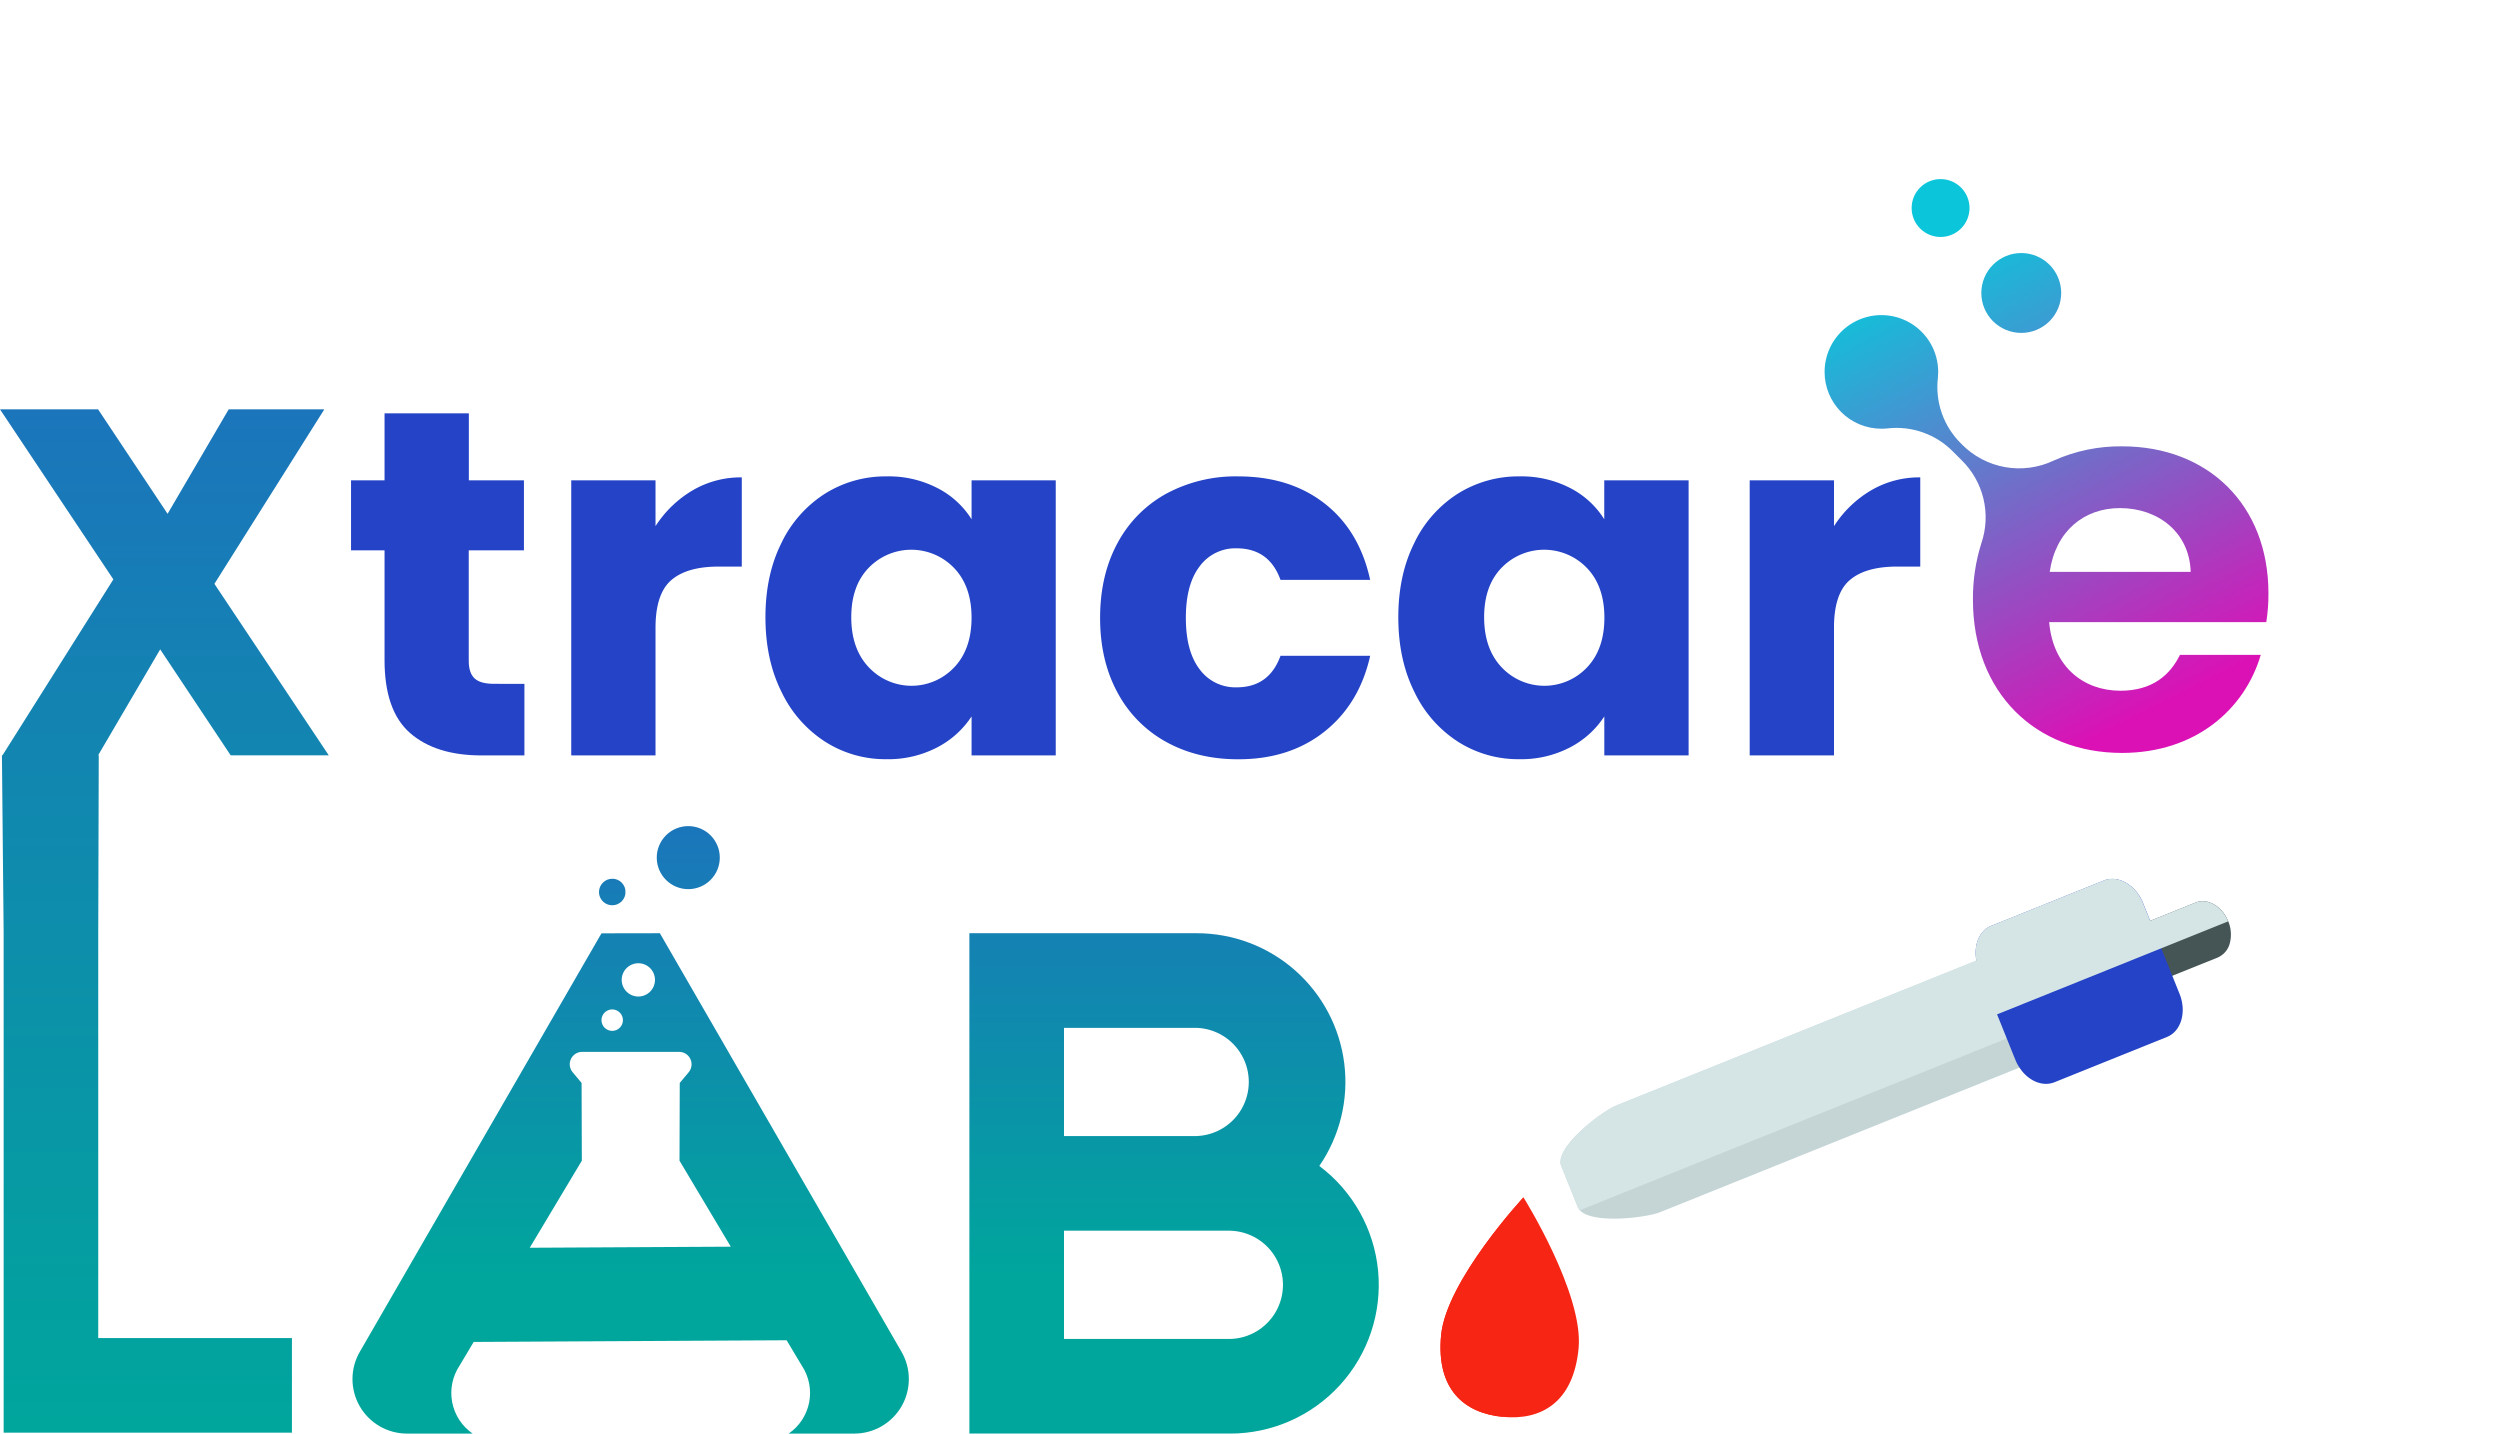 <svg xmlns="http://www.w3.org/2000/svg" xmlns:xlink="http://www.w3.org/1999/xlink" viewBox="0 0 932.66 534.82"><defs><style>.cls-1{fill:none;}.cls-2{isolation:isolate;}.cls-3{clip-path:url(#clip-path);}.cls-4{clip-path:url(#clip-path-2);}.cls-5{fill:url(#linear-gradient);}.cls-6{clip-path:url(#clip-path-3);}.cls-7{fill:url(#linear-gradient-2);}.cls-8{clip-path:url(#clip-path-4);}.cls-9{fill:url(#linear-gradient-3);}.cls-10{clip-path:url(#clip-path-5);}.cls-11{fill:url(#linear-gradient-4);}.cls-12{clip-path:url(#clip-path-6);}.cls-13{fill:url(#linear-gradient-5);}.cls-14{fill:#455556;}.cls-15{fill:#c5d5d6;}.cls-16{fill:#d5e5e6;}.cls-17{fill:#2443c6;}.cls-18{mix-blend-mode:multiply;}.cls-19{clip-path:url(#clip-path-8);}.cls-20{fill:#f72514;}.cls-21{clip-path:url(#clip-path-9);}.cls-22{fill:url(#linear-gradient-6);}</style><clipPath id="clip-path" transform="translate(-125.54 -194.18)"><rect class="cls-1" width="1080" height="1080"/></clipPath><clipPath id="clip-path-2" transform="translate(-125.54 -194.18)"><path class="cls-1" d="M916.4,383.73c14.4,0,26,9.19,26.4,23.79H890.21c2.2-15.2,12.8-23.79,26.19-23.79m-110.17-50.8a21.18,21.18,0,0,0,21.19,21.19,19.77,19.77,0,0,0,2.18-.11,29.62,29.62,0,0,1,24.68,8.78l3,3a29.86,29.86,0,0,1,7.45,31,68.18,68.18,0,0,0-3.16,21.09c0,34.8,23.4,57.19,55.59,57.19,27.4,0,45.8-16.2,51.79-36.59H938.8c-3.6,7.4-10.2,13.39-22.2,13.39-14,0-25.19-9.19-26.59-25.59h81a65.45,65.45,0,0,0,.8-10.8c0-33-22.59-54.79-54.59-54.79A60.49,60.49,0,0,0,891.71,366a30,30,0,0,1-34.36-6.14l-.07-.07a29.58,29.58,0,0,1-8.78-24.69c.07-.71.11-1.44.11-2.18a21.19,21.19,0,0,0-42.38,0m58.47-29.44a14.9,14.9,0,1,0,14.9-14.9,14.9,14.9,0,0,0-14.9,14.9m-26-31.69a10.8,10.8,0,1,0,10.8-10.8,10.79,10.79,0,0,0-10.8,10.8"/></clipPath><linearGradient id="linear-gradient" y1="1080" x2="1" y2="1080" gradientTransform="matrix(0, -190.48, -190.48, 0, 206612.59, 465.87)" gradientUnits="userSpaceOnUse"><stop offset="0" stop-color="#db11b6"/><stop offset="1" stop-color="#0bc6db"/></linearGradient><clipPath id="clip-path-3" transform="translate(-125.54 -194.18)"><path class="cls-1" d="M342.6,627.19l-.09-29-3.34-4a4.63,4.63,0,0,1,3.57-7.6H378.9a4.64,4.64,0,0,1,3.57,7.6l-3.34,4-.09,29,19.13,32.08-75,.4Zm7.33-52.43a4,4,0,1,1,4,4,4,4,0,0,1-4-4m7.54-15a6.21,6.21,0,1,1,6.22,6.19,6.22,6.22,0,0,1-6.22-6.19m-7.54-17.39L259.77,698.49A20.33,20.33,0,0,0,277.35,729h24.51A18.41,18.41,0,0,1,297,703.63l5.26-8.82L419,694.18l5.65,9.45A18.39,18.39,0,0,1,419.77,729h24.49a20.34,20.34,0,0,0,17.61-30.51L371.71,542.33Z"/></clipPath><linearGradient id="linear-gradient-2" y1="1080" x2="1" y2="1080" gradientTransform="matrix(0, 169.33, 169.33, 0, -182645.55, 306.43)" gradientUnits="userSpaceOnUse"><stop offset="0" stop-color="#1b75bb"/><stop offset="1" stop-color="#00a69c"/></linearGradient><clipPath id="clip-path-4" transform="translate(-125.54 -194.18)"><path class="cls-1" d="M349,527a4.95,4.95,0,1,0,5-5,5,5,0,0,0-5,5"/></clipPath><linearGradient id="linear-gradient-3" y1="1080" y2="1080" gradientTransform="matrix(0, 169.33, 169.33, 0, -182652.66, 306.43)" xlink:href="#linear-gradient-2"/><clipPath id="clip-path-5" transform="translate(-125.54 -194.18)"><path class="cls-1" d="M370.55,514.13a11.76,11.76,0,1,0,11.76-11.76,11.76,11.76,0,0,0-11.76,11.76"/></clipPath><linearGradient id="linear-gradient-4" y1="1080" y2="1080" gradientTransform="matrix(0, 169.33, 169.33, 0, -182624.66, 305.35)" xlink:href="#linear-gradient-2"/><clipPath id="clip-path-6" transform="translate(-125.54 -194.18)"><path class="cls-1" d="M522.48,653.31h61.94a20.2,20.2,0,0,1,0,40.39H522.48Zm0-75.68H572A20.2,20.2,0,0,1,572,618H522.48Zm-35.3-35.3V729h97.24a55.47,55.47,0,0,0,33.31-99.84A55.45,55.45,0,0,0,572,542.33Z"/></clipPath><linearGradient id="linear-gradient-5" y1="1080" y2="1080" gradientTransform="matrix(0, 169.33, 169.33, 0, -182442.76, 306.43)" xlink:href="#linear-gradient-2"/><clipPath id="clip-path-8" transform="translate(-125.54 -194.18)"><rect class="cls-1" x="707.68" y="522.03" width="249.14" height="114.77"/></clipPath><clipPath id="clip-path-9" transform="translate(-125.54 -194.18)"><polygon class="cls-1" points="210.86 346.89 188.06 385.87 162.13 346.89 125.54 346.89 167.83 410.33 126.5 475.91 126.26 475.91 126.9 542.33 126.9 728.66 234.45 728.66 234.45 693.36 162.19 693.36 162.19 542.33 162.38 475.91 162.17 475.91 185.3 436.44 211.6 475.97 248.19 475.97 205.53 411.99 246.53 346.89 210.86 346.89"/></clipPath><linearGradient id="linear-gradient-6" y1="1080" y2="1080" gradientTransform="matrix(0, 381.76, 381.76, 0, -412244.33, 152.71)" xlink:href="#linear-gradient-2"/></defs><title>xtracare</title><g class="cls-2"><g id="Layer_2" data-name="Layer 2"><g id="Layer_1-2" data-name="Layer 1"><g class="cls-3"><g class="cls-4"><rect class="cls-5" x="766.74" y="235.13" width="244.54" height="265.86" transform="translate(-195.86 247.97) rotate(-26.91)"/></g><g class="cls-6"><rect class="cls-7" x="126.4" y="348.15" width="217.75" height="186.67"/></g><g class="cls-8"><rect class="cls-9" x="223.42" y="327.85" width="9.89" height="9.89"/></g><g class="cls-10"><rect class="cls-11" x="245.01" y="308.19" width="23.53" height="23.53"/></g><g class="cls-12"><rect class="cls-13" x="361.64" y="348.14" width="152.73" height="186.67"/></g><g class="cls-3"><path class="cls-14" d="M952.92,551.4l-24.19,9.71c-4.45,1.8-9.92-1.34-12.2-7a12.74,12.74,0,0,1-.54-8.2,7.82,7.82,0,0,1,4.45-5.29l24.22-9.74c4.45-1.79,9.89,1.37,12.16,7a12.88,12.88,0,0,1,.58,8.19,7.89,7.89,0,0,1-4.48,5.31" transform="translate(-125.54 -194.18)"/><path class="cls-15" d="M909.27,580.25,744.8,646.43c-5,2-25.14,4.51-29.9-.76a4.21,4.21,0,0,1-.76-1.18L708,629.15a3.77,3.77,0,0,1-.3-1.43h0c-.14-7.19,16-19.23,21-21.2l164.47-66.17c5.33-2.14,11.88,1.58,14.62,8.4L914,564.07c2.74,6.81.59,14-4.73,16.18" transform="translate(-125.54 -194.18)"/><path class="cls-16" d="M907.41,568.21,714.9,645.67a4,4,0,0,1-.76-1.18L708,629.15a3.77,3.77,0,0,1-.3-1.43l192.55-77.47c3.89-1.57,8.66,1.13,10.63,6.14a10.86,10.86,0,0,1,.53,7.13,6.94,6.94,0,0,1-4,4.69" transform="translate(-125.54 -194.18)"/><path class="cls-17" d="M892,597.92c-4.53,1.82-9.9-.58-13.07-5.47a14.73,14.73,0,0,1-1.54-2.92l-13.61-33.81a15.84,15.84,0,0,1-.91-3.18c-1.11-5.76,1.09-11.23,5.62-13l41.92-16.87c5.32-2.15,11.9,1.63,14.62,8.39l13.6,33.82c2.74,6.8.65,14.06-4.73,16.17Z" transform="translate(-125.54 -194.18)"/><g class="cls-18"><g class="cls-19"><path class="cls-16" d="M956.82,537.9,711.05,636.79,708,629.15a3.77,3.77,0,0,1-.3-1.43h0c-.14-7.19,16-19.23,21-21.2l134.14-54c-1.11-5.76,1.09-11.23,5.62-13l41.92-16.87c5.32-2.15,11.9,1.63,14.62,8.39l2.68,6.68,16.94-6.82c4.45-1.79,9.89,1.37,12.16,7" transform="translate(-125.54 -194.18)"/></g></g><path class="cls-20" d="M714.46,697.15c-1.92,20.38-14.09,27-28.3,25.61s-24.92-10.07-23-30.45,30.73-51.44,30.73-51.44,22.5,35.91,20.57,56.28" transform="translate(-125.54 -194.18)"/><path class="cls-20" d="M693.89,640.87l-7.73,81.89c-14.19-1.34-24.92-10.07-23-30.45s30.73-51.44,30.73-51.44" transform="translate(-125.54 -194.18)"/></g><g class="cls-21"><rect class="cls-22" y="152.71" width="122.65" height="381.76"/></g><g class="cls-3"><path class="cls-17" d="M321.18,449.31V476h-16q-17.1,0-26.66-8.36T269,440.3V399.48h-12.5V373.37H269v-25h31.45v25H321v26.11H300.41v41.19q0,4.59,2.2,6.62t7.36,2Z" transform="translate(-125.54 -194.18)"/><path class="cls-17" d="M383.89,377.14a35.51,35.51,0,0,1,18.38-4.87v33.28h-8.64q-11.78,0-17.65,5.05t-5.89,17.75V476H338.65V373.37h31.44v17.1a41.49,41.49,0,0,1,13.8-13.33" transform="translate(-125.54 -194.18)"/><path class="cls-17" d="M417.07,396.72a44.65,44.65,0,0,1,16.28-18.39,42.45,42.45,0,0,1,23-6.43,39.49,39.49,0,0,1,19,4.41A32.4,32.4,0,0,1,488,387.9V373.37H519.4V476H488V461.45A34,34,0,0,1,475.18,473a39.52,39.52,0,0,1-19,4.41,41.7,41.7,0,0,1-22.8-6.52,45.14,45.14,0,0,1-16.28-18.58q-6-12-6-27.85t6-27.77m64.36,9.38a22.1,22.1,0,0,0-31.81-.09q-6.53,6.71-6.53,18.48t6.53,18.66a21.88,21.88,0,0,0,31.81.09q6.52-6.8,6.53-18.57t-6.53-18.57" transform="translate(-125.54 -194.18)"/><path class="cls-17" d="M542.48,396.72a45.39,45.39,0,0,1,18.2-18.39,54.6,54.6,0,0,1,26.75-6.43q19.3,0,32.27,10.11t17,28.5H603.25q-4.23-11.76-16.37-11.77a16.49,16.49,0,0,0-13.79,6.72q-5.15,6.71-5.15,19.21t5.15,19.22a16.5,16.5,0,0,0,13.79,6.71q12.14,0,16.37-11.77h33.46q-4.05,18-17.1,28.32t-32.18,10.29q-15.07,0-26.75-6.43a45.27,45.27,0,0,1-18.2-18.39q-6.54-12-6.53-27.95t6.53-27.95" transform="translate(-125.54 -194.18)"/><path class="cls-17" d="M653.17,396.72a44.56,44.56,0,0,1,16.27-18.39,42.51,42.51,0,0,1,23-6.43,39.52,39.52,0,0,1,19,4.41,32.44,32.44,0,0,1,12.59,11.59V373.37H755.5V476H724.05V461.45A33.86,33.86,0,0,1,711.27,473a39.49,39.49,0,0,1-19,4.41,41.73,41.73,0,0,1-22.8-6.52,45,45,0,0,1-16.27-18.58q-6-12-6-27.85t6-27.77m64.36,9.38a22.11,22.11,0,0,0-31.82-.09q-6.53,6.71-6.52,18.48t6.52,18.66a21.89,21.89,0,0,0,31.82.09q6.51-6.8,6.52-18.57t-6.52-18.57" transform="translate(-125.54 -194.18)"/><path class="cls-17" d="M823.53,377.14a35.52,35.52,0,0,1,18.39-4.87v33.28h-8.65q-11.76,0-17.65,5.05t-5.88,17.75V476H778.29V373.37h31.45v17.1a41.37,41.37,0,0,1,13.79-13.33" transform="translate(-125.54 -194.18)"/></g></g></g></g></g></svg>